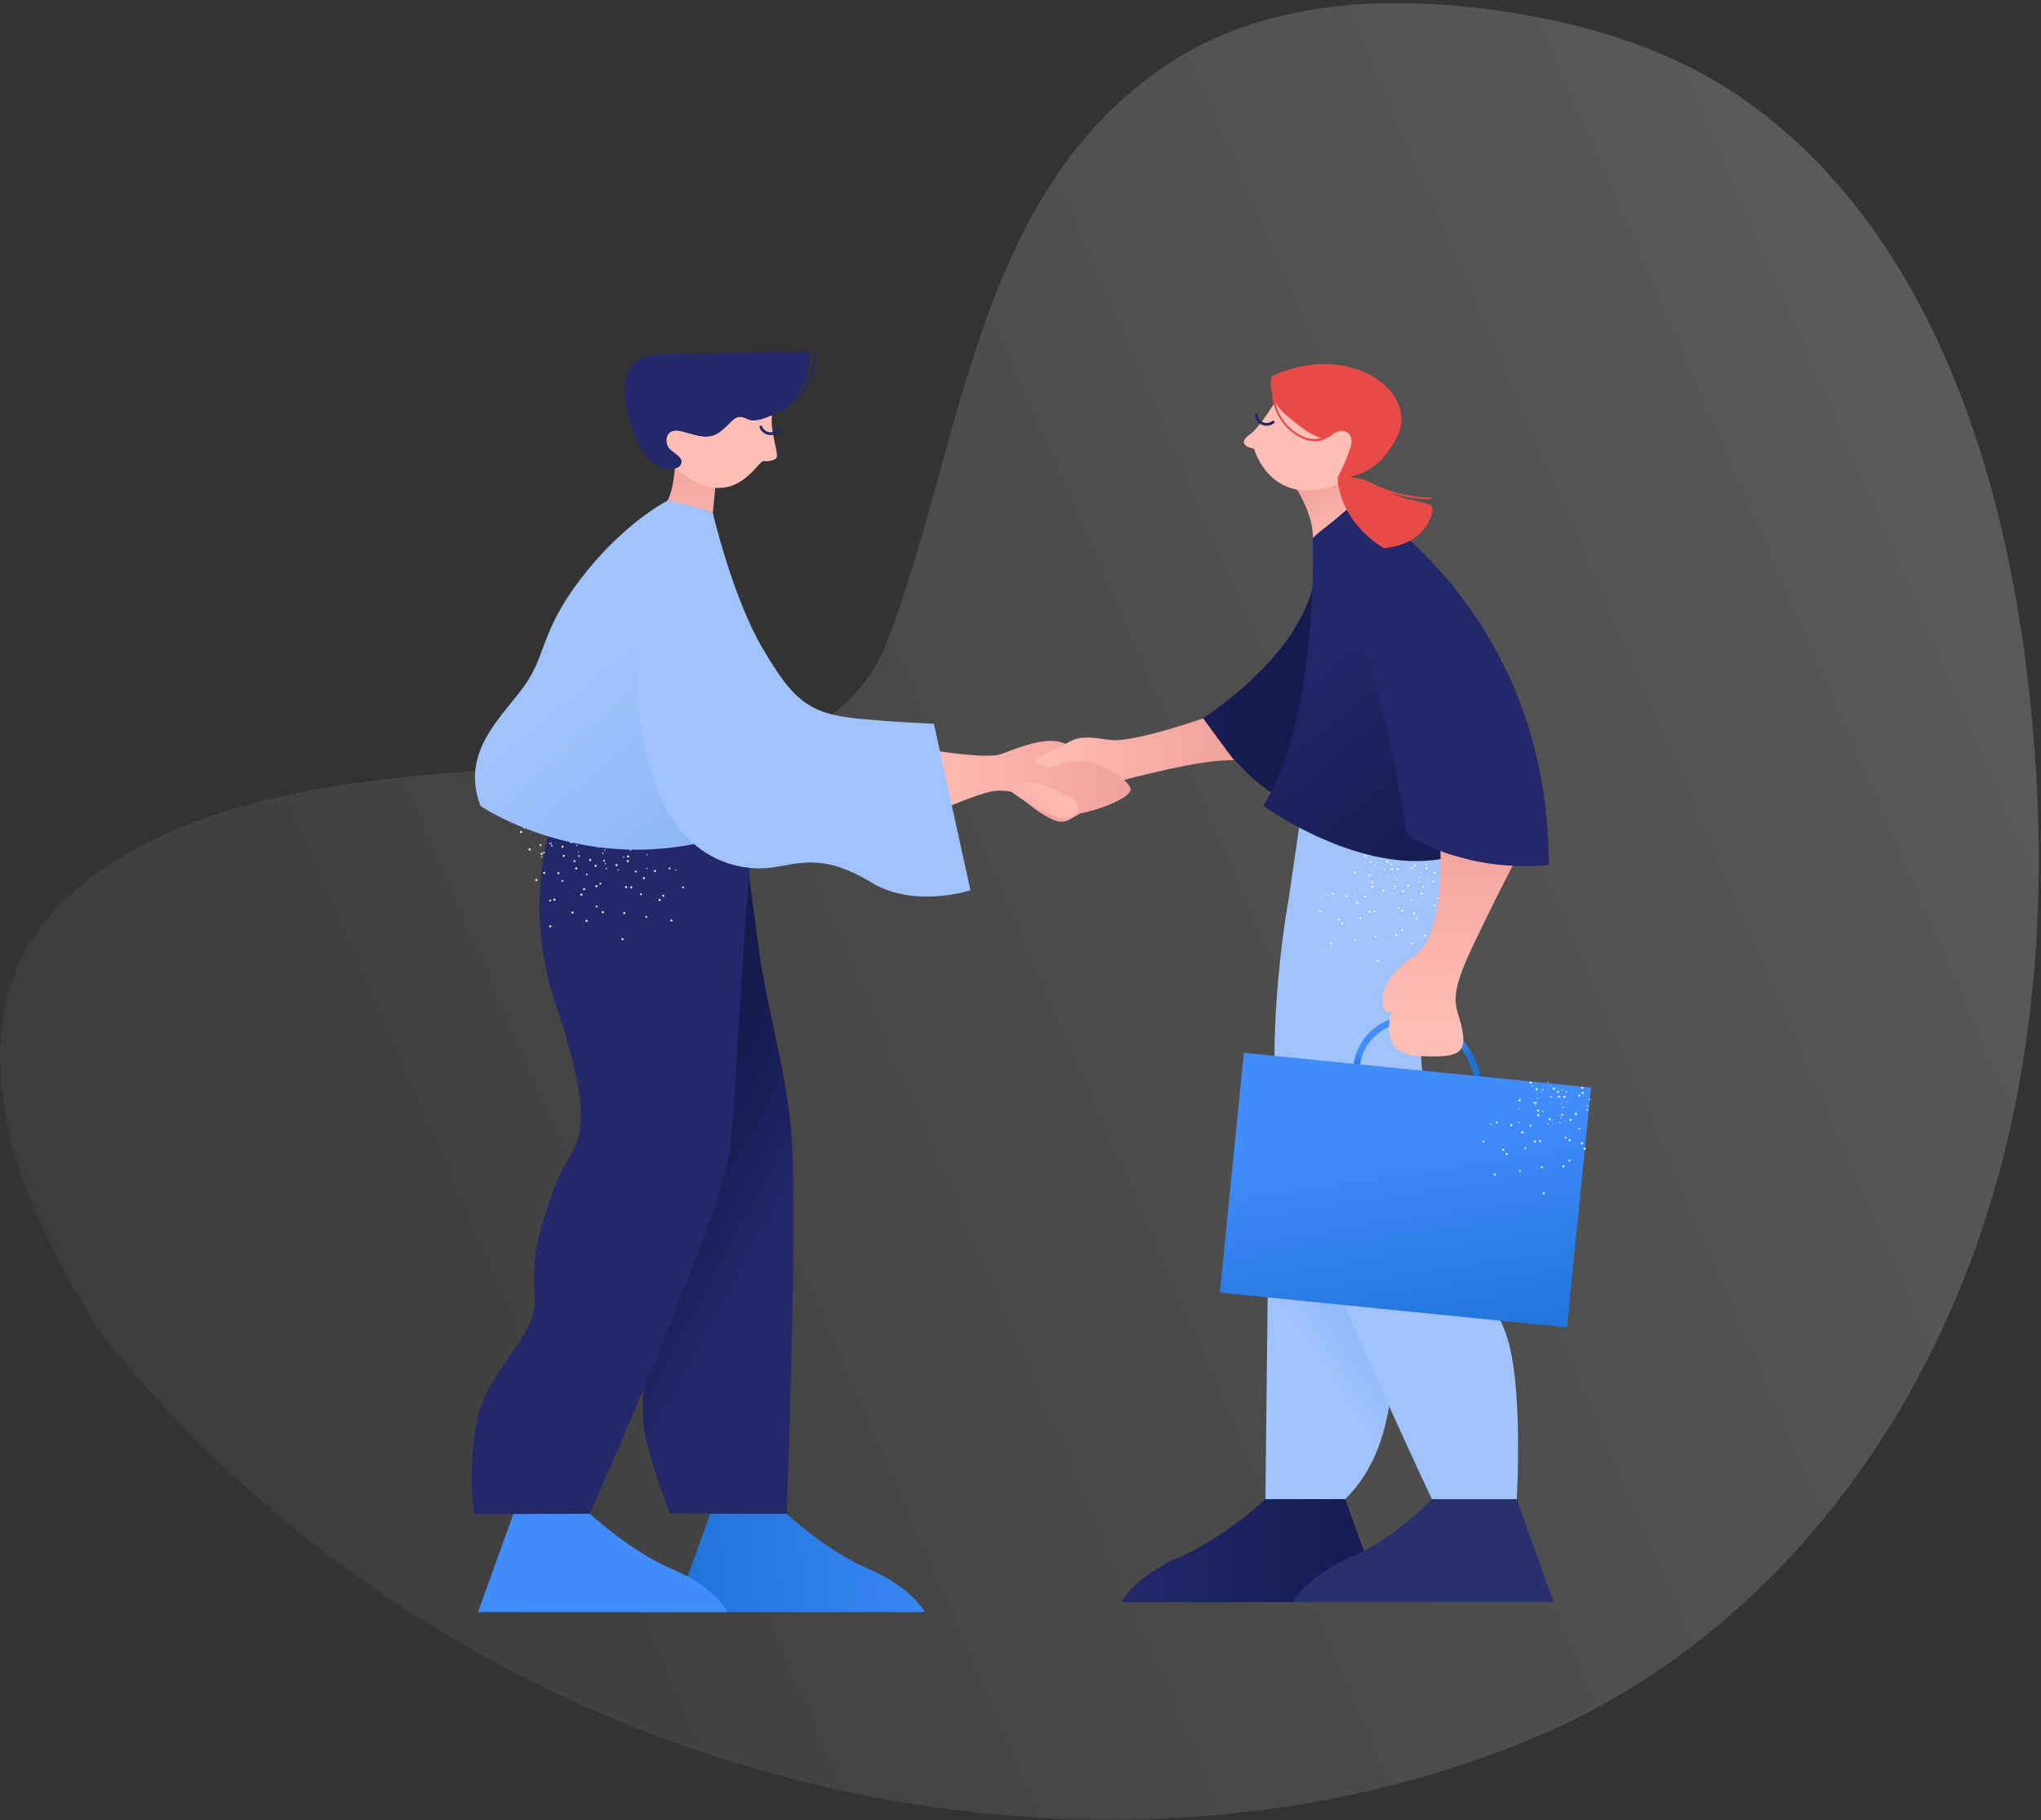 <?xml version="1.0" encoding="utf-8"?>
<svg xmlns="http://www.w3.org/2000/svg" width="286" height="255" viewBox="0 0 286 255">
    <rect x="0" y="0" width="286" height="255" fill="#333333" stroke="none"/>
    <defs>
        <linearGradient id="a" x1="50%" x2="50%" y1="0%" y2="99.567%">
            <stop offset="0%" stop-color="#FFF" stop-opacity=".162"/>
            <stop offset="100%" stop-color="#FFF" stop-opacity=".705"/>
        </linearGradient>
        <linearGradient id="b" x1="106.493%" x2="25.824%" y1="23.149%" y2="62.716%">
            <stop offset="2.87%" stop-color="#FFBEB6"/>
            <stop offset="43.4%" stop-color="#FBB5AE"/>
            <stop offset="100%" stop-color="#F2A19C"/>
        </linearGradient>
        <linearGradient id="c" x1=".001%" y1="49.998%" y2="49.998%">
            <stop offset="0%" stop-color="#FFBEB6"/>
            <stop offset="100%" stop-color="#F2A19C"/>
        </linearGradient>
        <linearGradient id="d" x1="70.537%" x2="37.784%" y1="109.069%" y2="-11.43%">
            <stop offset="0%" stop-color="#FFBEB6"/>
            <stop offset="100%" stop-color="#F2A19C"/>
        </linearGradient>
        <linearGradient id="e" x1="0%" x2="100.001%" y1="50%" y2="50%">
            <stop offset="0%" stop-color="#23286B"/>
            <stop offset="100%" stop-color="#151A4F"/>
        </linearGradient>
        <linearGradient id="f" x1="35.748%" x2="48.637%" y1="83.351%" y2="50.476%">
            <stop offset="0%" stop-color="#A1C3FC"/>
            <stop offset="74.73%" stop-color="#81AEF2"/>
            <stop offset="100%" stop-color="#78A9EF"/>
        </linearGradient>
        <linearGradient id="g" x1="-82.433%" x2="17.568%" y1="50%" y2="50%">
            <stop offset="0%" stop-color="#23286B"/>
            <stop offset="55.97%" stop-color="#1B205B"/>
            <stop offset="100%" stop-color="#151A4F"/>
        </linearGradient>
        <linearGradient id="h" x1="31.323%" x2="66.23%" y1="24.984%" y2="102.967%">
            <stop offset="0%" stop-color="#23286B"/>
            <stop offset="100%" stop-color="#151A4F"/>
        </linearGradient>
        <linearGradient id="i" x1="43.159%" x2="51.981%" y1="35.562%" y2="67.787%">
            <stop offset="12.91%" stop-color="#428DFC"/>
            <stop offset="99.87%" stop-color="#1D72D8"/>
        </linearGradient>
        <linearGradient id="j" x1="50%" x2="50%" y1="84.732%" y2="-12.922%">
            <stop offset="0%" stop-color="#FFBEB6"/>
            <stop offset="100%" stop-color="#F2A19C"/>
        </linearGradient>
        <linearGradient id="k" x1="42.475%" x2="63.201%" y1="13.296%" y2="114.389%">
            <stop offset="12.91%" stop-color="#428DFC"/>
            <stop offset="99.87%" stop-color="#1D72D8"/>
        </linearGradient>
        <linearGradient id="l" x1="81.611%" x2="-62.488%" y1="27.928%" y2="128.13%">
            <stop offset="0%" stop-color="#FFBEB6"/>
            <stop offset="100%" stop-color="#F2A19C"/>
        </linearGradient>
        <linearGradient id="m" x1="0%" x2="100.001%" y1="50%" y2="50%">
            <stop offset="0%" stop-color="#FFBEB6"/>
            <stop offset="100%" stop-color="#F2A19C"/>
        </linearGradient>
        <linearGradient id="n" x1="153.749%" x2="-3.81%" y1="47.884%" y2="51.334%">
            <stop offset="12.91%" stop-color="#428DFC"/>
            <stop offset="99.87%" stop-color="#1D72D8"/>
        </linearGradient>
        <linearGradient id="o" x1="63.962%" x2="48.449%" y1="75.601%" y2="46.443%">
            <stop offset="0%" stop-color="#23286B"/>
            <stop offset="100%" stop-color="#151A4F"/>
        </linearGradient>
        <linearGradient id="p" x1="50.002%" x2="50.002%" y1="222.986%" y2="-34.087%">
            <stop offset="0%" stop-color="#FFBEB6"/>
            <stop offset="100%" stop-color="#F2A19C"/>
        </linearGradient>
        <linearGradient id="q" x1="46.781%" x2="126.155%" y1="44.277%" y2="170.61%">
            <stop offset="0%" stop-color="#A1C3FC"/>
            <stop offset="69.55%" stop-color="#81AEF2"/>
            <stop offset="100%" stop-color="#78A9EF"/>
        </linearGradient>
    </defs>
    <g fill="none" fill-rule="evenodd">
        <path fill="url(#a)" d="M87.155 278.623c-12.624-7.059-21.925-18.41-29.084-30.68-7.09-12.155-12.242-26.578-10.193-40.825 4.717-32.794 36.561-48.625 57.932-69.92 11.718-11.677 5.787-26.582.882-39.926-4.97-13.52-10.61-26.86-14.12-40.86-3.354-13.368-5.24-29.724.975-42.638C99.916.536 115.405-4.111 129.143-4.49c6.684-.183 13.33.509 19.95 1.331C195.89 8.56 236.421 39.966 260.606 81.168c13.564 23.11 22.11 49.876 22.56 76.755.515 30.856-13.529 59.9-35.285 81.677-20.435 20.454-47.123 33.92-74.724 42.103-27.552 8.17-60.08 11.415-86.003-3.08" opacity=".274" transform="scale(1 -1) rotate(-66 -59.571 9.45)"/>
        <g fill-rule="nonzero">
            <path fill="url(#b)" d="M91.161 60.738s-5.72 4.595-7.87 5.328c-2.148.733-7.323-4.289-7.323-4.289l9.761-5.717 5.432 4.678z" transform="translate(66 49)"/>
            <path fill="url(#c)" d="M61.523 55.577s10.344 1.998 12.853 1.05c2.508-.948 5.98-2.37 8.392-1.612 2.411.759 9.26 4.835 9.646 6.446.385 1.611-7.428 4.076-8.875 3.601-1.447-.474-6.849-4.075-10.804-3.127-3.955.947-11.96 4.834-11.96 4.834l.748-11.192" transform="translate(66 49)"/>
            <path fill="url(#d)" d="M40.376 17.636s2.431 3.84 2.254 6.913c0 0 3.433 1.477 5.683-3.132l-2.132-4.491-5.805.71" transform="translate(141.335 50.89)"/>
            <path fill="#FFBEB6" d="M178.907 55.902s-2.231 3.897-3.825 5.01c-1.594 1.115-.439 1.79.637 1.95 0 0 2.351 8.608 11.797 4.954l2.898-5.602-1.542-5.233-6.23 1.54-3.735-2.62z"/>
            <path fill="url(#e)" d="M47.17 159.153H35.99s-5.835 5.468-12.087 8.142c-6.252 2.674-8.127 6.285-8.127 6.285l36.574-.001-5.18-14.426" transform="translate(141.335 50.89)"/>
            <path fill="#28306D" d="M212.536 210.043h-11.888s-5.127 5.467-11.379 8.142c-6.252 2.674-8.127 6.285-8.127 6.285l36.574-.001-5.18-14.426"/>
            <path fill="url(#f)" d="M61.135 74.775c-3.974 17.412-3.304 14.788-5.354 30.075-1.625 12.118-.716 7.036-1.329 19.857-.612 12.826.98 26.345-7.282 34.438l-11.183.008s.342-33.186.53-44.24c.154-9.593 1.133-20.826 1.862-27.891.041-.403.095-.807.166-1.21.883-5.007 1.125-6.737 1.554-9.636.046-.29 2.619-16.138 2.66-16.396 4.23 2.16 3.435 2.71 9.12 3.38 0 0 5.264 1.052 8.256-.15.288-.112.583-.225.896-.337.552-.2 1.088-.442 1.604-.723.079 3.302-.288 7.514-1.5 12.825z" transform="translate(141.335 50.89)"/>
            <path fill="#A1C3FC" d="M210.974 186.754c-2.696-7.158-5.092-4.868-4.546-10.67.542-5.8-.73-9.556-3.091-15.69-2.358-6.142-7.812-9.04-.546-29.335 2.708-7.556 3.575-13.428 3.6-17.828a56.362 56.362 0 0 1-5.17.262c-.495.199.459-.234 0 0l-18.515-2.067-2.125 14.48c-.175 1.016-.346 2.051-.5 3.103-1.271 8.704-1.996 19.275-1.092 28.142.912 8.87 21.659 52.892 21.659 52.892h11.888s.985-16.527-1.562-23.29z"/>
            <path fill="#FFF" d="M193.677 125.358a.074.074 0 0 0-.096-.04h-.001a.075.075 0 0 0-.04.098.074.074 0 0 0 .097.04h.001a.076.076 0 0 0 .04-.098zm-.698-1.693a.07.07 0 0 0-.098-.04.077.077 0 0 0-.044.098.08.08 0 0 0 .103.04.075.075 0 0 0 .039-.098zm-.699-1.693a.077.077 0 0 0-.145.051c0 .003.002.005.003.008a.074.074 0 0 0 .097.04.077.077 0 0 0 .045-.099zm-.702-1.698a.074.074 0 0 0-.096-.04h-.002a.081.081 0 0 0-.04.104.074.074 0 0 0 .097.04h.001a.082.082 0 0 0 .04-.104zm-5.611 5.074a.073.073 0 0 0-.094.044.07.07 0 0 0 .03.095l.008.004a.076.076 0 0 0 .098-.043.077.077 0 0 0-.042-.1zm10.294-2.971a.07.07 0 0 0-.103.001.07.07 0 0 0-.004.1c.002 0 .003.003.005.004a.07.07 0 0 0 .103-.001.07.07 0 0 0 .004-.1l-.005-.004zm-1.29-1.296a.073.073 0 0 0-.103.001.087.087 0 0 0-.022.044.074.074 0 0 0 .022.065.019.019 0 0 0 .015.008h.005a.065.065 0 0 0 .083-.01.076.076 0 0 0 .002-.106.004.004 0 0 0-.002-.002zm-5.174 4.042a.078.078 0 0 0-.078.078c0 .042.035.077.077.078a.078.078 0 0 0 .078-.078.078.078 0 0 0-.077-.078zm-.003-1.836a.08.08 0 0 0-.078.078c0 .04.031.072.071.073h.007a.075.075 0 0 0 .077-.073.083.083 0 0 0-.077-.078zm11.148.126a.139.139 0 0 0-.195.012l-.003.002a.143.143 0 0 0 .01.203.141.141 0 0 0 .202-.008l.004-.004a.15.15 0 0 0-.018-.205zm-2.601-2.278a.146.146 0 0 0-.203.014.147.147 0 0 0 .013.204.145.145 0 0 0 .19-.218zm-5.308 13.367a.146.146 0 0 0-.135.153.137.137 0 0 0 .144.131h.009a.145.145 0 0 0 .134-.153.141.141 0 0 0-.151-.13zm-.24-3.475a.143.143 0 0 0-.13.154.143.143 0 0 0 .287-.016v-.002a.152.152 0 0 0-.157-.136zm-.235-3.474a.154.154 0 0 0-.135.158.137.137 0 0 0 .152.13.142.142 0 0 0 .135-.148v-.005a.144.144 0 0 0-.152-.135zm-.24-3.47a.143.143 0 0 0 .024.285.143.143 0 1 0-.023-.285h-.001zm-.235-3.475a.141.141 0 0 0-.13.154.14.14 0 1 0 .282-.018.146.146 0 0 0-.152-.136zm7.737 10.418a.14.14 0 0 0-.188-.065l-.005.002a.144.144 0 0 0-.068.192v.002c.034.07.118.099.187.065l.006-.003c.07-.036.1-.121.068-.193zm-1.537-3.114a.141.141 0 0 0-.188-.065l-.005.002a.144.144 0 0 0-.068.192v.001c.034.07.117.1.187.066l.006-.003c.07-.035.1-.12.068-.193zm-1.538-3.113a.151.151 0 0 0-.197-.064.146.146 0 1 0 .129.262c.07-.038.1-.125.068-.198zm-1.543-3.11a.145.145 0 0 0-.192-.068.148.148 0 0 0-.063.194.14.14 0 0 0 .192.063.137.137 0 0 0 .063-.189zm-8.645 10.328a.138.138 0 0 0-.178.095.14.14 0 0 0 .089.178.144.144 0 0 0 .182-.089.153.153 0 0 0-.093-.184zm1.103-3.3a.142.142 0 0 0-.182.085l-.001.004a.145.145 0 0 0 .088.183c.076.021.156-.02.183-.094a.14.14 0 0 0-.088-.178zm1.097-3.306a.145.145 0 0 0-.183.09.143.143 0 0 0 .087.182l.006.002a.137.137 0 0 0 .176-.083l.002-.007a.145.145 0 0 0-.088-.184zm1.098-3.306a.144.144 0 0 0-.178.095.138.138 0 0 0 .088.178.144.144 0 0 0 .183-.089.149.149 0 0 0-.093-.184zm11.298 4.696a.128.128 0 0 0-.174-.045.131.131 0 0 0-.04.182.127.127 0 0 0 .215-.137zm-1.63-2.638a.09.09 0 0 0-.05-.048h-.004a.127.127 0 0 0-.12.009.131.131 0 0 0-.04.181.127.127 0 0 0 .174.04.108.108 0 0 0 .052-.076.11.11 0 0 0-.011-.106zm-1.63-2.632a.127.127 0 0 0-.174-.04.137.137 0 0 0-.04.182c.039.06.119.076.178.037.06-.04.076-.12.037-.179zm-7.987 10.018a.127.127 0 0 0-.152.096v.002a.124.124 0 0 0 .087.152l.005.001a.13.13 0 0 0 .063-.25l-.003-.001zm.699-3.029a.127.127 0 0 0-.153.099.124.124 0 0 0 .087.152h.005a.127.127 0 0 0 .152-.093.131.131 0 0 0-.091-.158zm.698-3.028a.127.127 0 0 0-.152.096l-.001.003a.12.12 0 0 0 .092.153.127.127 0 0 0 .152-.096l.001-.003a.13.13 0 0 0-.092-.153zm.693-3.029a.134.134 0 0 0-.153.099.128.128 0 0 0 .25.06.136.136 0 0 0-.097-.159zm4.469 7.704a.136.136 0 0 0-.104.152.126.126 0 0 0 .145.104.13.13 0 0 0 .109-.147.133.133 0 0 0-.15-.109zm-.503-3.064a.136.136 0 0 0-.104.152.126.126 0 0 0 .145.104.123.123 0 0 0 .105-.14l-.002-.007a.129.129 0 0 0-.144-.11zm-.505-3.06a.123.123 0 0 0-.104.14l.001.007a.126.126 0 0 0 .145.104h.001a.128.128 0 0 0 .103-.147.122.122 0 0 0-.146-.103zm-.503-3.064a.13.13 0 0 0-.108.147.145.145 0 0 0 .037.072h.005a.128.128 0 0 0 .212-.116.126.126 0 0 0-.145-.103zm-9.902 6.65a.13.13 0 0 0-.179.027.128.128 0 0 0 .03.18l.002.001a.12.12 0 0 0 .168-.02l.006-.008a.126.126 0 0 0-.023-.178l-.004-.002zm1.79-2.535a.126.126 0 0 0-.174.033.127.127 0 1 0 .206.149.127.127 0 0 0-.032-.182zm14.478-4.629a.078.078 0 0 0-.107-.004.08.08 0 0 0-.005.108c.029.03.076.032.108.005a.08.08 0 0 0 .004-.109zm-5.987 4.03a.075.075 0 1 0 .072.078v-.001a.074.074 0 0 0-.072-.078zm.063-1.832a.073.073 0 0 0-.077.067v.005a.075.075 0 0 0 .072.078.079.079 0 0 0 .082-.072.077.077 0 0 0-.074-.078h-.003zm.069-1.832a.072.072 0 0 0-.077.067v.006a.074.074 0 1 0 .077-.073zm3.516 2.119a.071.071 0 0 0-.09-.048l-.007.003a.074.074 0 0 0-.046.095l.001.003a.08.08 0 0 0 .097.045.077.077 0 0 0 .045-.098zm-.638-1.72a.072.072 0 0 0-.092-.043l-.006.002a.079.079 0 0 0-.044.098.08.08 0 0 0 .097.045.077.077 0 0 0 .046-.099l-.001-.004zm-6.358 1.502a.07.07 0 0 0-.094.029l-.005.009a.074.074 0 0 0 .036.098h.002c.036.018.08.002.097-.035v-.003a.074.074 0 0 0-.036-.098zm.757-1.668a.07.07 0 0 0-.094.028l-.005.01a.073.073 0 0 0 .033.098c.04.018.085 0 .103-.038a.074.074 0 0 0-.036-.098h-.001zm2.478 4.06a.094.094 0 0 0-.102.068.086.086 0 0 0 .063.103.08.08 0 0 0 .102-.064.088.088 0 0 0-.063-.108zm.448-2.045a.094.094 0 0 0-.102.07.087.087 0 0 0 .17.04v-.002a.096.096 0 0 0-.068-.108zm.449-2.043a.094.094 0 0 0-.102.069.086.086 0 0 0 .063.102.081.081 0 0 0 .1-.056l.002-.013a.086.086 0 0 0-.063-.102zm3.455 3.15a.084.084 0 0 0-.098-.071h-.005a.089.089 0 0 0-.066.1.084.084 0 0 0 .099.07.106.106 0 0 0 .033-.016.079.079 0 0 0 .037-.083zm-.462-2.133a.095.095 0 0 0-.07.104.091.091 0 0 0 .103.067.084.084 0 0 0 .066-.1.086.086 0 0 0-.099-.071zm-7.344.43a.082.082 0 0 0-.117.026.086.086 0 0 0 .141.097.09.09 0 0 0-.024-.123zm1.192-1.717a.089.089 0 0 0-.122.025.083.083 0 0 0 .02.115l.005.003a.08.08 0 0 0 .116-.02.088.088 0 0 0-.019-.123zm8.58 4.934a.147.147 0 1 0 .038.292h.004a.152.152 0 0 0 .126-.17.147.147 0 0 0-.168-.122zm-.55-3.544a.148.148 0 0 0 .047.292.149.149 0 0 0 .121-.17.145.145 0 0 0-.164-.123h-.004zm-12.805 7.132a.145.145 0 0 0-.202.029l-.003.005a.146.146 0 0 0 .026.205l.002.002a.15.15 0 0 0 .179-.24h-.002zm2.099-2.902a.145.145 0 0 0-.202.028l-.004.006a.147.147 0 1 0 .238.174.15.15 0 0 0-.032-.208zm2.098-2.903a.144.144 0 0 0-.205.03.158.158 0 0 0 .032.212c.067.047.16.031.208-.036a.147.147 0 0 0-.035-.206zm2.099-2.902a.144.144 0 0 0-.202.024c0 .002-.002.003-.003.005a.159.159 0 0 0 .033.212.148.148 0 0 0 .205-.034.143.143 0 0 0-.024-.2l-.01-.007zm1.218 10.322a.145.145 0 0 0-.174.108v.004a.15.15 0 0 0 .103.18.157.157 0 0 0 .18-.11.15.15 0 0 0-.109-.182zm.84-3.487a.142.142 0 0 0-.174.101l-.002.01a.145.145 0 0 0 .105.176c.08.02.16-.03.18-.11a.142.142 0 0 0-.11-.177zm.84-3.492a.148.148 0 0 0-.176.11.15.15 0 0 0 .11.182.145.145 0 0 0 .174-.107v-.004a.15.15 0 0 0-.108-.181zm.47 8.134a.15.15 0 1 0 .114.178.149.149 0 0 0-.114-.178zm.692-3.507a.157.157 0 0 0-.177.12.152.152 0 0 0 .116.173.15.15 0 0 0 .176-.116.153.153 0 0 0-.115-.177zm.687-3.503a.147.147 0 0 0-.055.288.15.15 0 0 0 .176-.116.153.153 0 0 0-.121-.172zm.692-3.508a.145.145 0 0 0-.17.113v.004a.148.148 0 0 0 .115.172.142.142 0 0 0 .169-.107l.002-.01a.145.145 0 0 0-.116-.172zm-8.492-1.73a.14.14 0 0 0-.201-.037.147.147 0 1 0 .205.044l-.004-.006zm.52 7.804a.142.142 0 0 0-.197.038l-.004.007a.147.147 0 0 0 .039.203.148.148 0 1 0 .167-.245l-.004-.003zm1.97-2.977a.142.142 0 0 0-.197.038l-.004.007a.147.147 0 0 0 .245.163.149.149 0 0 0-.04-.207l-.003-.001zm1.97-2.978a.149.149 0 0 0-.163.248c.068.046.16.028.206-.04a.148.148 0 0 0-.043-.208zm1.95 4.263a.106.106 0 0 0-.146.057.111.111 0 0 0 .057.144.11.11 0 0 0 .147-.058.111.111 0 0 0-.057-.143zm1.056-2.48a.11.11 0 0 0-.147.057.115.115 0 0 0 .056.149.113.113 0 0 0 .147-.058.114.114 0 0 0-.056-.148zm1.055-2.48a.113.113 0 0 0-.147.058.115.115 0 0 0 .057.148.113.113 0 0 0 .147-.058.115.115 0 0 0-.057-.148zm-5.845.778a.106.106 0 0 0-.154-.005.11.11 0 0 0-.007.156l.005.005c.04.043.108.044.151.004l.004-.004a.11.11 0 0 0 .002-.154l-.001-.002z" opacity=".86"/>
            <path fill="url(#g)" d="M42.63 24.549s4.685 11.317-15.374 25.21c0 0 7.164 11.236 12.69 11.44 0 0 14.594-10.343 7.66-40.842l-4.976 4.192z" transform="translate(141.335 50.89)"/>
            <path fill="url(#h)" d="M42.63 24.549s.85 25.396-6.951 37.453c0 0 17.868 13.062 30.954 5.275 0 0-3.988-35.568-18.553-46.962 0 0-5.033 3.482-5.45 4.234z" transform="translate(141.335 50.89)"/>
            <path fill="#23286B" d="M190.633 70.396s26.395 15.115 26.395 50.785c0 0-10.57 1.508-19.882-4.27 0 0-4.972-33.71-13.182-41.473l6.67-5.042z"/>
            <path fill="url(#i)" d="M49.197 98.702c.374-4.522 4.846-7.199 9.11-6.178 4.05.97 6.512 4.597 7.137 8.526.09.572.961.33.87-.24-.745-4.688-4.073-8.842-9.012-9.371-4.525-.485-8.63 2.697-9.009 7.262-.048.579.856.576.904 0z" transform="translate(141.335 50.89)"/>
            <path fill="url(#j)" d="M65.007 81.75c-3.75 7.884-2.074 8.263-1.442 11.635.629 3.373-.574 4-6.302 3.658-5.724-.343-3.548-6.403-3.548-6.403s-.553.888-1.117-.238c-.563-1.125-.224-4.501 4.174-7.318 3.964-2.536 3.805-12.761 3.736-14.745a33.376 33.376 0 0 0 10.118 2.081c-.835 1.59-2.822 5.457-5.619 11.33z" transform="translate(141.335 50.89)"/>
            <path fill="url(#k)" d="M32.969 96.617l48.642 4.867-3.375 33.604-48.642-4.868z" transform="translate(141.335 50.89)"/>
            <path fill="#FFF" d="M216.986 157.433a.077.077 0 0 0-.102-.042.08.08 0 0 0-.042.104c.016.04.062.058.101.042h.001a.079.079 0 0 0 .042-.104zm-.733-1.777a.074.074 0 0 0-.102-.042.08.08 0 0 0-.047.103c.02.04.066.058.108.042a.08.08 0 0 0 .04-.103zm-.733-1.778a.08.08 0 1 0-.15.061c.017.04.062.059.102.042h.001a.08.08 0 0 0 .047-.103zm-.738-1.783a.077.077 0 0 0-.102-.042.086.086 0 0 0-.043.11c.017.04.062.058.101.042h.002a.086.086 0 0 0 .042-.11zm-5.891 5.328a.077.077 0 0 0-.099.046.074.074 0 0 0 .031.1l.01.004a.08.08 0 0 0 .103-.045.081.081 0 0 0-.045-.105zm10.808-3.12a.073.073 0 0 0-.109.001.074.074 0 0 0-.004.105l.005.004a.073.073 0 0 0 .108 0 .074.074 0 0 0 0-.11zm-1.354-1.36a.077.077 0 0 0-.109 0 .089.089 0 0 0-.022.047.076.076 0 0 0 .023.068.02.02 0 0 0 .015.008h.005a.068.068 0 0 0 .088-.01.08.08 0 0 0 .002-.112l-.002-.002zm-1.355-1.356a.073.073 0 0 0-.108.001.073.073 0 0 0-.005.104l.006.005c.029.031.076.033.107.005a.08.08 0 0 0 .003-.113l-.003-.002zm-4.078 5.6a.082.082 0 0 0-.082.082c0 .044.037.08.081.081a.082.082 0 0 0 .082-.082.082.082 0 0 0-.08-.082zm-.003-1.928a.084.084 0 0 0-.082.082c0 .042.033.076.075.076h.007a.079.079 0 0 0 .08-.076.087.087 0 0 0-.08-.082zm8.973-2.26a.153.153 0 0 0-.213.015.155.155 0 0 0 .013.214.152.152 0 1 0 .2-.229zm-5.572 14.035a.153.153 0 0 0-.142.16.144.144 0 0 0 .16.137.153.153 0 0 0 .141-.16.148.148 0 0 0-.158-.137h-.001zm-.252-3.649a.15.15 0 0 0-.136.162.15.15 0 0 0 .3-.016v-.003a.16.16 0 0 0-.164-.143zm-.247-3.647a.161.161 0 0 0-.142.166.144.144 0 0 0 .16.136.149.149 0 0 0 .142-.156v-.004a.151.151 0 0 0-.16-.142zm-.252-3.643a.15.15 0 1 0 .002 0h-.002zm-.247-3.648a.148.148 0 0 0-.136.161.148.148 0 1 0 .295-.019.152.152 0 0 0-.159-.142zm6.509 7.668a.148.148 0 0 0-.198-.069l-.004.002a.151.151 0 0 0-.072.202v.001a.147.147 0 0 0 .196.07l.006-.003a.155.155 0 0 0 .072-.203zm-1.614-3.27a.158.158 0 0 0-.207-.066.153.153 0 1 0 .135.275.164.164 0 0 0 .072-.208zm-1.62-3.263a.152.152 0 0 0-.202-.072.156.156 0 0 0-.066.204.147.147 0 0 0 .196.069l.006-.003a.143.143 0 0 0 .065-.198zm-9.076 10.842a.144.144 0 0 0-.187.1.147.147 0 0 0 .092.187h.001a.152.152 0 0 0 .192-.093.161.161 0 0 0-.098-.194zm1.157-3.465a.15.15 0 0 0-.19.09l-.001.004a.153.153 0 0 0 .092.193.16.16 0 0 0 .192-.099.147.147 0 0 0-.092-.187zm1.153-3.47a.152.152 0 0 0-.192.093.15.15 0 0 0 .091.192l.007.002a.144.144 0 0 0 .183-.087l.003-.007a.154.154 0 0 0-.092-.193zm1.152-3.471a.152.152 0 0 0-.187.1.144.144 0 0 0 .087.185l.006.002a.152.152 0 0 0 .191-.094.157.157 0 0 0-.097-.193zm8.44-.603a.133.133 0 0 0-.184-.042.143.143 0 0 0-.042.19.135.135 0 1 0 .226-.149v.001zm-8.386 10.518a.134.134 0 0 0-.16.1v.003a.13.13 0 0 0 .09.16h.006a.136.136 0 0 0 .065-.263h-.001zm.733-3.18a.134.134 0 0 0-.16.101v.003a.13.13 0 0 0 .09.16h.006a.133.133 0 0 0 .16-.097.138.138 0 0 0-.096-.167zm.733-3.179a.134.134 0 0 0-.16.1v.003a.126.126 0 0 0 .096.16.134.134 0 0 0 .16-.1v-.003a.136.136 0 0 0-.096-.16zm.728-3.18a.14.14 0 0 0-.16.103.134.134 0 0 0 .1.162.135.135 0 0 0 .161-.098.143.143 0 0 0-.101-.167zm4.691 8.088a.142.142 0 0 0-.109.16c.012.072.08.12.153.109a.137.137 0 0 0 .114-.154.139.139 0 0 0-.158-.115zm-.528-3.217a.142.142 0 0 0-.109.16c.012.071.08.12.152.108h.001a.13.13 0 0 0 .11-.147l-.002-.007a.135.135 0 0 0-.152-.114zm-.529-3.212a.13.13 0 0 0-.109.148l.001.006c.012.072.08.12.152.109h.001a.134.134 0 0 0 .108-.154.128.128 0 0 0-.144-.11l-.009.001zm-.528-3.217a.137.137 0 0 0-.113.154.15.15 0 0 0 .038.076h.005c.031.03.074.041.115.033a.134.134 0 0 0 .108-.155.132.132 0 0 0-.152-.108h-.001zm-10.396 6.981a.137.137 0 0 0-.188.029.134.134 0 0 0 .03.188l.003.002a.126.126 0 0 0 .183-.03.133.133 0 0 0-.028-.189zm1.879-2.66a.133.133 0 0 0-.184.034.133.133 0 0 0 .211.163l.006-.008a.133.133 0 0 0-.028-.186l-.005-.004zm8.914-.63a.079.079 0 1 0 .076.082v-.001a.078.078 0 0 0-.076-.081zm.067-1.924a.075.075 0 0 0-.08.07v.007a.078.078 0 0 0 .074.081.083.083 0 0 0 .087-.075.08.08 0 0 0-.081-.083zm.072-1.922a.075.075 0 0 0-.08.07v.006a.078.078 0 1 0 .08-.076zm3.691 2.224a.075.075 0 0 0-.102-.047.078.078 0 0 0-.048.1l.001.003c.018.038.06.059.102.046a.08.08 0 0 0 .047-.102zm-.67-1.807a.075.075 0 0 0-.096-.044l-.006.003a.083.083 0 0 0-.047.103c.018.039.061.059.102.046a.081.081 0 0 0 .05-.103l-.002-.005zm-6.675 1.578a.073.073 0 0 0-.103.04.077.077 0 0 0 .04.104.076.076 0 0 0 .1-.038l.002-.003a.077.077 0 0 0-.037-.102l-.002-.001zm.795-1.752a.073.073 0 0 0-.103.04.077.077 0 0 0 .034.104c.041.018.09 0 .109-.04a.077.077 0 0 0-.038-.102l-.002-.002zm2.602 4.263a.098.098 0 0 0-.107.073.09.09 0 0 0 .066.107.084.084 0 0 0 .107-.067.092.092 0 0 0-.066-.113zm.47-2.146a.098.098 0 0 0-.107.073.091.091 0 0 0 .178.042v-.001a.1.1 0 0 0-.07-.114zm.471-2.145a.098.098 0 0 0-.107.072.09.09 0 0 0 .066.108.085.085 0 0 0 .107-.073.09.09 0 0 0-.066-.107zm3.143 1.067a.1.1 0 0 0-.075.11c.013.047.06.078.11.07a.088.088 0 0 0 .068-.105.09.09 0 0 0-.103-.075zm-7.71.452a.085.085 0 0 0-.12.021l-.003.006a.09.09 0 1 0 .148.102.095.095 0 0 0-.025-.129zm1.251-1.803a.093.093 0 0 0-.128.026.087.087 0 0 0 .022.12l.004.004a.083.083 0 0 0 .122-.022.092.092 0 0 0-.02-.128zm-5.013 8.948a.152.152 0 0 0-.212.03l-.004.005a.153.153 0 0 0 .028.216l.002.001a.157.157 0 0 0 .186-.252zm2.203-3.048a.151.151 0 0 0-.215.036.155.155 0 1 0 .249.184l.001-.002a.16.16 0 0 0-.035-.218zm2.203-3.047a.15.15 0 0 0-.211.025l-.004.005a.165.165 0 0 0 .034.223.156.156 0 0 0 .181-.253zm2.204-3.047a.151.151 0 0 0-.212.025l-.004.005a.166.166 0 0 0 .034.223c.07.049.166.033.216-.036a.15.15 0 0 0-.025-.21l-.01-.007zm1.279 10.837a.152.152 0 0 0-.183.113l-.001.004a.157.157 0 0 0 .109.19.165.165 0 0 0 .19-.116.157.157 0 0 0-.115-.19zm.88-3.661a.15.15 0 0 0-.181.106l-.002.01a.152.152 0 0 0 .11.185.157.157 0 0 0 .189-.115v-.001a.15.15 0 0 0-.105-.183l-.01-.002zm.883-3.666a.156.156 0 0 0-.184.116c-.021.084.03.17.114.19a.152.152 0 0 0 .183-.113l.001-.003a.157.157 0 0 0-.114-.19zm.88-3.662a.155.155 0 0 0-.069.301c.081.02.163-.03.184-.11a.157.157 0 0 0-.114-.19zm-.387 12.201a.157.157 0 1 0 0 0zm.727-3.682a.165.165 0 0 0-.185.128.159.159 0 0 0 .121.18.156.156 0 0 0 .185-.122.16.16 0 0 0-.12-.186zm-7.468-9.176a.147.147 0 0 0-.202-.046l-.009.006a.155.155 0 1 0 .215.047l-.004-.007zm.547 8.193a.15.15 0 0 0-.212.047.154.154 0 0 0 .04.213c.072.048.17.03.218-.041a.156.156 0 0 0-.042-.216c0-.002-.002-.002-.004-.003zm2.068-3.126a.15.15 0 0 0-.212.047.154.154 0 0 0 .044.214.155.155 0 0 0 .171-.26l-.003-.001zm2.068-3.126a.156.156 0 1 0-.171.26.156.156 0 1 0 .176-.258l-.005-.002zm2.048 4.475a.111.111 0 0 0-.15.049l-.004.011a.117.117 0 0 0 .06.15.115.115 0 1 0 .094-.21zm1.108-2.604a.115.115 0 0 0-.155.061.12.12 0 0 0 .06.156.12.12 0 0 0 .154-.061.12.12 0 0 0-.06-.156zm-5.03-1.786a.112.112 0 0 0-.157-.01l-.004.004a.116.116 0 0 0-.007.164l.005.005a.112.112 0 0 0 .159.004l.003-.004a.114.114 0 0 0 .003-.162l-.001-.001z" opacity=".86"/>
            <path fill="url(#l)" d="M.226 59.938s5.83 4.388 8.028 3.72c2.199-.667 1.912-2.29.096-2.957-1.816-.668-4.779-3.435-8.124-.763z" transform="translate(141.335 50.89)"/>
            <path fill="url(#m)" d="M27.256 49.758s-9.923 3.502-13.077 3.025c-3.153-.477-4.205-.477-5.543.19-1.338.669-4.11 2.29-4.778 2.386-.67.095.764 1.812 3.345.858 2.58-.954 6.02-.477 8.888 2.194 0 0 11.182-3.052 15.482-2.766l-4.317-5.887z" transform="translate(141.335 50.89)"/>
            <path fill="#E94A47" d="M200.733 71.23c-.062-.994-2.95-.773-6.05-2.238 1.862.62 3.809.948 5.771.973a.135.135 0 0 0 0-.27 18.502 18.502 0 0 1-7.72-1.776 9.468 9.468 0 0 0-3.667-1.103c1.77-.312 4.626-1.477 6.7-5.57 3.217-6.354-6.716-13.615-17.558-8.519a4.817 4.817 0 0 0 .024 2.405 7.483 7.483 0 0 0 3.344 5.788c.997.643 2.228 1.105 3.42.825a3.516 3.516 0 0 0 1.049-.457c.206-.067.396-.176.557-.322 1.329-1.187 3.427-.559 2.588 1.885a26.52 26.52 0 0 1-1.749 4.05c.35 6.564 6.506 9.915 6.506 9.915 5.666-.629 6.855-4.469 6.785-5.586zm-18.58-10.283a7.015 7.015 0 0 1-3.466-4.649c.375.69.877 1.303 1.48 1.806 1.967 1.675 3.637 2.956 4.92 3.214-.763.297-1.65.314-2.934-.371z"/>
            <path fill="#1C2868" d="M178.533 59.28a1.654 1.654 0 0 1-2.69-1.128c-.025-.25.362-.334.386-.081a1.257 1.257 0 0 0 2.039.917c.2-.153.467.137.265.292z"/>
            <g>
                <path fill="url(#n)" d="M33.519 163.097l-4.962 13.776h35.03s-1.796-3.447-7.783-6c-5.988-2.555-11.577-7.776-11.577-7.776H33.52" transform="translate(66 49)"/>
                <path fill="#428DFC" d="M71.948 212.09l-4.962 13.776h35.031s-1.796-3.447-7.784-6.001c-5.988-2.554-11.576-7.775-11.576-7.775H71.948"/>
                <path fill="url(#o)" d="M44.904 109.961c-.601-7.702-2.627-14.717-3.868-21.749-.171-.97-.4-1.927-.527-2.904-.613-4.68-2.602-19.79-3.012-21.83l-9.133 1.057-4.382.687s-3.107.594-5.427 1.81c-.897 4.396-1.105 9.852.36 16.246 4.222 18.44 4.55 15.851 3.9 28.79-.652 12.94 1.462 8.573 2.112 22.159.65 13.59-3.881 11.255 2.954 28.804l16.345.068s1.59-41.462.678-53.138z" transform="translate(66 49)"/>
                <path fill="#23286B" d="M103.754 139.954s1.522-25.374 2.415-28.55l-27.573 1.61-1.513 2.912c-.294-.06.271.06 0 0a42.628 42.628 0 0 0 .806 24.845c6.735 20.119 2.107 19.166-.076 25.254-2.195 6.084-3.368 9.805-2.87 15.556.508 5.754-6.806 10.247-8.158 17.682-1.345 7.442-.332 12.878-.332 12.878l16.204-.052s18.716-42.148 19.614-50.935c.81-7.917.81-11.003 1.483-21.2z"/>
                <path fill="#FFF" d="M80.858 116.134a.08.08 0 0 0 .103.046h.001a.077.077 0 0 0 .04-.102v-.002a.08.08 0 0 0-.103-.046h-.001a.081.081 0 0 0-.04.104zm1.77-.73a.08.08 0 0 0 .104.046h.001a.08.08 0 0 0-.058-.15h-.001a.083.083 0 0 0-.045.105zm1.776-.73a.075.075 0 0 0 .1.047.08.08 0 0 0-.06-.15.074.074 0 0 0-.043.095l.003.009zm1.77-.729a.08.08 0 0 0 .104.046.08.08 0 0 0-.058-.15.08.08 0 0 0-.046.104zm1.77-.73a.08.08 0 0 0 .104.046.08.08 0 0 0-.057-.15.08.08 0 0 0-.046.105zm-1.347 8.725a.078.078 0 0 0 .102-.04v-.002a.079.079 0 0 0-.041-.103.078.078 0 0 0-.102.04v.001a.08.08 0 0 0 .041.104zm.735-1.777a.085.085 0 0 0 .108-.042.081.081 0 0 0-.047-.103.074.074 0 0 0-.103.042.08.08 0 0 0 .042.103zm.74-1.776a.078.078 0 0 0 .103-.04v-.002a.08.08 0 0 0-.039-.107.08.08 0 0 0-.107.039l-.003.007a.08.08 0 0 0 .046.103zm.735-1.777a.078.078 0 0 0 .103-.04v-.001a.086.086 0 0 0-.042-.109.078.078 0 0 0-.102.04v.002a.085.085 0 0 0 .041.108zm5.818 5.32a.08.08 0 0 0 .104.046.074.074 0 0 0 .04-.104.077.077 0 0 0-.098-.046.081.081 0 0 0-.046.104zM81.07 111.915a.088.088 0 0 0 .082.081.078.078 0 0 0 .075-.08.08.08 0 0 0-.076-.083.083.083 0 0 0-.081.082zm1.916.009a.093.093 0 0 0 .011.037c.017.024.042.04.071.045a.078.078 0 0 0 .076-.082.076.076 0 0 0-.07-.082h-.007a.088.088 0 0 0-.07.042.076.076 0 0 0-.01.04zm1.917.009a.079.079 0 0 0 .08.076.076.076 0 0 0 .082-.07v-.007a.084.084 0 0 0-.081-.081.088.088 0 0 0-.081.082zm-1.066 6.884a.073.073 0 0 0 .108.002.074.074 0 0 0 .006-.105l-.005-.004a.073.073 0 0 0-.108-.002.074.074 0 0 0-.006.105l.005.004zm1.357-1.354c.023.024.06.028.088.01l.006-.001a.02.02 0 0 0 .015-.008.078.078 0 0 0 .023-.068.087.087 0 0 0-.023-.046.077.077 0 0 0-.108-.002.08.08 0 0 0-.003.113l.002.002zm1.358-1.355c.03.029.08.027.108-.003a.073.073 0 0 0 .001-.11.073.073 0 0 0-.109-.001.08.08 0 0 0-.002.112l.002.002zm1.357-1.36a.073.073 0 0 0 .109.002.08.08 0 0 0 .003-.113l-.003-.002a.077.077 0 0 0-.108-.001.08.08 0 0 0-.002.113l.001.001zm2.65 6.924a.088.088 0 0 0 .082.081.082.082 0 1 0-.001-.163.087.087 0 0 0-.08.082zm.004-1.926a.079.079 0 0 0 .081.076.076.076 0 0 0 .082-.07v-.007a.084.084 0 0 0-.082-.081.087.087 0 0 0-.081.082zm-18.309-9.235c.005-.001.011.004.017.003.08.01.154-.047.164-.128v-.01a.153.153 0 0 0-.14-.16.117.117 0 0 0-.044 0c-.002.099 0 .197.003.295zm3.503.106a.104.104 0 0 0 .015.07c.019.05.066.085.12.086l.007.005a.152.152 0 0 0 .16-.142.15.15 0 0 0-.137-.161.16.16 0 0 0-.165.142zm3.628.26a.153.153 0 0 0 .142.16.149.149 0 0 0 .16-.136v-.001a.153.153 0 0 0-.142-.16.145.145 0 0 0-.16.127v.01zm-3.231 11.525a.148.148 0 0 0 .208.019l.005-.005a.148.148 0 0 0 .014-.21.148.148 0 0 0-.208-.018l-.005.004a.149.149 0 0 0-.014.21zm2.738-2.39a.15.15 0 0 0 .21.017l.004-.003a.15.15 0 0 0 .016-.212l-.003-.003a.146.146 0 0 0-.205-.017l-.003.002a.156.156 0 0 0-.019.215zm2.743-2.392c.056.062.15.069.214.014a.154.154 0 0 0 .013-.214.154.154 0 0 0-.213-.015.15.15 0 0 0-.016.212l.002.003zm2.739-2.39a.152.152 0 0 0 .162.037.09.09 0 0 0 .051-.023.137.137 0 0 0 .044-.077h.005a.154.154 0 1 0-.249-.151.154.154 0 0 0-.013.214zm2.743-2.396a.147.147 0 0 0 .207.021l.002-.001a.157.157 0 0 0 .019-.215.15.15 0 0 0-.214-.015.144.144 0 0 0-.014.21zm-.043 18.735a.153.153 0 0 0 .142.16.145.145 0 0 0 .16-.136.153.153 0 0 0-.141-.16.148.148 0 0 0-.16.135zm.249-3.64a.15.15 0 0 0 .3.02v-.002a.15.15 0 0 0-.136-.161.16.16 0 0 0-.164.142zm.252-3.647a.15.15 0 0 0 .137.16h.005a.145.145 0 0 0 .16-.136.162.162 0 0 0-.143-.166.151.151 0 0 0-.159.142zm.248-3.64a.15.15 0 1 0 .3.02v-.002a.15.15 0 0 0-.138-.161.15.15 0 0 0-.162.138v.004zm.252-3.647a.148.148 0 1 0 .295.028l.001-.008a.148.148 0 0 0-.134-.162h-.002a.152.152 0 0 0-.16.142zm-13.59-.889a.15.15 0 1 0 .286-.1.15.15 0 0 0-.286.097v.003zm3.448-1.156a.152.152 0 0 0 .188.1.152.152 0 0 0 .092-.193.148.148 0 0 0-.28.09v.003zm3.442-1.151a.15.15 0 0 0 .193.09.15.15 0 0 0-.1-.283.153.153 0 0 0-.093.193zm3.443-1.15a.154.154 0 0 0 .29-.1.152.152 0 0 0-.192-.094.158.158 0 0 0-.098.193zm-4.654 15.338a.148.148 0 0 0 .202-.066.151.151 0 0 0-.07-.202h-.002a.149.149 0 0 0-.202.065.155.155 0 0 0 .072.203zm1.618-3.267a.147.147 0 0 0 .202-.066.151.151 0 0 0-.07-.203h-.002a.149.149 0 0 0-.2.061l-.002.005a.155.155 0 0 0 .072.203zm1.619-3.262a.154.154 0 0 0 .202-.071.155.155 0 0 0-.067-.204.159.159 0 0 0-.207.067.162.162 0 0 0 .072.208zm1.617-3.273a.148.148 0 0 0 .203-.066.156.156 0 0 0-.067-.203.153.153 0 0 0-.201.071.144.144 0 0 0 .058.195l.007.003zm1.619-3.261a.154.154 0 0 0 .202-.072.144.144 0 0 0-.065-.194l-.006-.003a.142.142 0 0 0-.197.065.15.15 0 0 0 .065.203zm7.314 14.094c.028.078.114.12.192.093a.147.147 0 0 0 .094-.186v-.001a.144.144 0 0 0-.176-.103l-.012.003a.16.16 0 0 0-.098.194zm-1.154-3.47a.16.16 0 0 0 .192.1.152.152 0 0 0 .093-.193.15.15 0 0 0-.19-.094.15.15 0 0 0-.095.188zm-1.155-3.463c.023.076.103.12.18.097l.007-.003a.15.15 0 0 0 .1-.187l-.002-.006a.15.15 0 0 0-.286.096l.001.003zm-1.16-3.468c.027.078.113.12.192.094a.145.145 0 0 0 .095-.182l-.002-.006a.152.152 0 0 0-.188-.1.156.156 0 0 0-.097.194zm-18.07-4.277a.13.13 0 0 0 .024-.101.12.12 0 0 0-.035-.055c.007.048.01.102.011.156zm2.92-.767a.13.13 0 0 0 .155.1l.006-.002a.133.133 0 0 0-.063-.259.13.13 0 0 0-.099.156l.002.005zm3.16-.73a.126.126 0 0 0 .16.098.133.133 0 1 0-.06-.26.133.133 0 0 0-.1.16v.002zm3.159-.73a.126.126 0 0 0 .16.098.138.138 0 0 0 .103-.161.153.153 0 0 0-.166-.097.126.126 0 0 0-.097.16zm-4.635 14.185c.062.04.145.02.184-.042a.131.131 0 0 0-.042-.185.13.13 0 0 0-.18.036l-.004.006a.136.136 0 0 0 .042.185zm1.715-2.762c.062.039.145.02.184-.042a.138.138 0 0 0-.043-.19.135.135 0 0 0-.183.047.132.132 0 0 0 .042.185zm1.66-2.842a.114.114 0 0 0 .055.08c.063.039.145.02.184-.042a.138.138 0 0 0-.043-.19.134.134 0 0 0-.126-.01h-.005a.095.095 0 0 0-.053.051.117.117 0 0 0-.011.111zm1.771-2.683a.14.14 0 0 0 .184-.042.143.143 0 0 0-.043-.19.134.134 0 0 0-.184.042.138.138 0 0 0 .043.19zm1.716-2.762a.135.135 0 0 0 .183-.047.137.137 0 0 0-.042-.185.14.14 0 0 0-.19.042.144.144 0 0 0 .049.19zm1.715-2.762a.135.135 0 0 0 .183-.047.137.137 0 0 0-.042-.186.14.14 0 0 0-.19.043.144.144 0 0 0 .049.19zm4.83 16.007c.02.073.093.118.166.103a.13.13 0 0 0 .099-.155l-.002-.006a.134.134 0 0 0-.158-.104l-.003.001a.14.14 0 0 0-.102.161zm-.729-3.173a.133.133 0 0 0 .16.098.13.13 0 0 0 .099-.155l-.002-.005a.134.134 0 0 0-.158-.104h-.003a.137.137 0 0 0-.096.166zm-.735-3.183a.134.134 0 0 0 .158.104h.003a.126.126 0 0 0 .1-.15l-.003-.011a.134.134 0 0 0-.159-.104h-.002a.136.136 0 0 0-.097.161zm-.735-3.172a.135.135 0 0 0 .263-.064.14.14 0 0 0-.16-.103.142.142 0 0 0-.103.167zm-.735-3.183a.135.135 0 0 0 .264-.057v-.001a.135.135 0 0 0-.265.054v.004zm-.735-3.178a.135.135 0 0 0 .264-.055v-.003a.138.138 0 0 0-.161-.103.14.14 0 0 0-.103.161zm-11.106 5.889a.132.132 0 0 0 .189.028.128.128 0 0 0 .032-.178l-.004-.005a.133.133 0 0 0-.184-.038l-.005.004a.139.139 0 0 0-.028.189zm2.64-1.891c.041.06.123.075.184.034a.137.137 0 0 0 .033-.19.141.141 0 0 0-.189-.033.135.135 0 0 0-.028.189zm2.634-1.89a.136.136 0 0 0 .189.034.142.142 0 0 0 .033-.19.134.134 0 0 0-.188-.03.13.13 0 0 0-.037.181l.003.004zm2.64-1.886c.045.06.129.072.189.028a.133.133 0 0 0 .028-.19.131.131 0 0 0-.183-.032l-.006.004a.133.133 0 0 0-.03.186l.002.004zm-.096 14.17c-.01.074.04.142.113.154a.132.132 0 0 0 .153-.108.143.143 0 0 0-.109-.16.139.139 0 0 0-.157.115zm.535-3.216a.13.13 0 0 0 .101.153l.007.001a.132.132 0 0 0 .153-.108.143.143 0 0 0-.11-.16.136.136 0 0 0-.151.114zm.529-3.215a.134.134 0 0 0 .108.154.132.132 0 0 0 .153-.107v-.001a.13.13 0 0 0-.101-.153l-.007-.001a.128.128 0 0 0-.152.1l-.001.008zm.53-3.216a.134.134 0 0 0 .108.155.129.129 0 0 0 .115-.032l.005-.001a.15.15 0 0 0 .038-.076.137.137 0 0 0-.114-.154.132.132 0 0 0-.153.108zm.529-3.215a.14.14 0 0 0 .114.159.136.136 0 0 0 .15-.168.115.115 0 0 1-.047-.07.114.114 0 0 0-.064-.03.132.132 0 0 0-.153.108zm10.017 10.274a.127.127 0 0 0 .183.029.135.135 0 0 0 .035-.187l-.002-.003a.137.137 0 0 0-.188-.028.133.133 0 0 0-.031.185l.003.004zm-1.89-2.659c.042.062.125.078.186.037a.133.133 0 0 0 .037-.185l-.005-.007a.134.134 0 0 0-.186-.033.133.133 0 0 0-.031.188zm-5.66-7.971c.042.06.124.075.185.034a.137.137 0 0 0 .033-.19.141.141 0 0 0-.189-.034.135.135 0 0 0-.028.19zm-14.212-2.99a.08.08 0 0 0 .08.08h.002a.087.087 0 0 0 .075-.086.078.078 0 0 0-.157.004v.001zm1.912-.063a.079.079 0 0 0 .081.077c.023 0 .044-.01.056-.03a.072.072 0 0 0 .02-.052.079.079 0 0 0-.081-.076.061.061 0 0 0-.06.04.042.042 0 0 0-.016.041zm1.912-.061a.078.078 0 0 0 .08.076.078.078 0 0 0 .077-.08v-.001a.084.084 0 0 0-.082-.082.087.087 0 0 0-.075.087zm-.452 7.553a.083.083 0 0 0 .113-.005.083.083 0 0 0-.005-.113.083.083 0 0 0-.113.004.084.084 0 0 0 .005.114zm1.302-1.401a.083.083 0 0 0 .114-.005.084.084 0 0 0-.006-.114.083.083 0 0 0-.113.005.084.084 0 0 0 .005.114zm1.307-1.408c.031.028.08.027.108-.004a.074.074 0 0 0-.005-.114.079.079 0 0 0-.11.007.078.078 0 0 0 .007.11zm1.303-1.401c.03.028.079.027.107-.004a.08.08 0 0 0 .003-.113l-.002-.002a.084.084 0 0 0-.113.005.083.083 0 0 0 .005.114zm1.301-1.407a.083.083 0 0 0 .114-.005.08.08 0 0 0-.01-.113.081.081 0 0 0-.109.004.085.085 0 0 0 .005.114zm2.31 8.411a.078.078 0 0 0 .156-.007.079.079 0 0 0-.157.007zm-.072-1.921a.083.083 0 0 0 .086.075.078.078 0 0 0 .076-.081.076.076 0 0 0-.076-.077h-.005a.08.08 0 0 0-.081.083zm-.067-1.923a.078.078 0 0 0 .157-.004v-.001a.076.076 0 0 0-.076-.076h-.006a.078.078 0 0 0-.075.081zm-.067-1.922l.003.021a.087.087 0 0 0 .079.055.078.078 0 0 0 .075-.081.085.085 0 0 0-.054-.075h-.005a.033.033 0 0 0-.022-.002.075.075 0 0 0-.076.075v.007zm-.071-1.921a.079.079 0 0 0 .08.076.079.079 0 0 0-.005-.158.078.078 0 0 0-.075.08v.002zm3.421.456a.084.084 0 0 0 .114-.005.083.083 0 0 0-.005-.114.076.076 0 0 0-.108.004.08.08 0 0 0-.002.113l.001.002zm-1.398-1.313a.083.083 0 0 0 .114-.005.083.083 0 0 0-.005-.114.083.083 0 0 0-.114.005.083.083 0 0 0 .005.114zm-10.824 1.829a.081.081 0 0 0 .104.04.085.085 0 0 0 .039-.109.077.077 0 0 0-.1-.042l-.004.002a.085.085 0 0 0-.039.109zm1.74-.796a.08.08 0 0 0 .103.04.075.075 0 0 0 .042-.098l-.002-.006a.073.073 0 0 0-.103-.04.078.078 0 0 0-.041.102v.002zm1.74-.797a.076.076 0 0 0 .102.04.074.074 0 0 0 .044-.094l-.004-.009a.077.077 0 0 0-.103-.04.08.08 0 0 0-.04.103zm1.74-.79a.088.088 0 0 0 .108.04.091.091 0 0 0 .039-.11.086.086 0 0 0-.109-.039.085.085 0 0 0-.039.109zm.141 7.498a.085.085 0 0 0 .102-.046.077.077 0 0 0-.046-.103.076.076 0 0 0-.1.04l-.003.007a.08.08 0 0 0 .047.102zm.672-1.8a.085.085 0 0 0 .102-.047.083.083 0 0 0-.047-.102.075.075 0 0 0-.1.035l-.002.006a.08.08 0 0 0 .043.106l.004.002zm.666-1.805a.075.075 0 0 0 .102-.047.081.081 0 0 0-.047-.102.085.085 0 0 0-.102.046.077.077 0 0 0 .047.103zm.667-1.8a.075.075 0 0 0 .101-.046.081.081 0 0 0-.046-.103.085.085 0 0 0-.102.047.081.081 0 0 0 .047.103zm.667-1.799a.08.08 0 0 0 .102-.047.08.08 0 0 0-.15-.054.086.086 0 0 0 .048.101zm4.604 6.977c.016.039.061.058.1.042.002 0 .003 0 .004-.002a.077.077 0 0 0 .04-.101v-.002a.073.073 0 0 0-.104-.04.077.077 0 0 0-.04.101v.002zm-.797-1.75c.02.04.068.057.11.039a.077.077 0 0 0 .034-.103.073.073 0 0 0-.104-.04.077.077 0 0 0-.04.1v.003zm-.796-1.751c.02.039.067.056.108.04a.085.085 0 0 0 .04-.11.082.082 0 0 0-.111-.032.081.081 0 0 0-.037.102zm-.792-1.752c.016.04.061.058.1.042l.004-.001a.084.084 0 0 0 .045-.067.059.059 0 0 0-.006-.043.081.081 0 0 0-.103-.04.084.084 0 0 0-.038.038v.005a.06.06 0 0 0-.002.066zm-.797-1.75c.02.037.064.054.104.04a.081.081 0 0 0 .04-.108l-.001-.001a.077.077 0 0 0-.1-.042c-.002 0-.003 0-.004.002a.086.086 0 0 0-.039.108zm1.797.745a.093.093 0 0 0 .126-.028.094.094 0 0 0-.028-.127.093.093 0 0 0-.127.028.094.094 0 0 0 .029.127zm-14.239-.914a.09.09 0 0 0 .107.067.094.094 0 0 0 .072-.108.092.092 0 0 0-.111-.067h-.001a.087.087 0 0 0-.068.103l.001.005zm2.133-.468a.09.09 0 0 0 .106.067.094.094 0 0 0 .072-.108.092.092 0 0 0-.111-.067h-.001a.084.084 0 0 0-.069.098l.003.01zm2.132-.468a.09.09 0 0 0 .107.067.098.098 0 0 0 .071-.109.092.092 0 0 0-.111-.066h-.001a.084.084 0 0 0-.069.097l.003.01zm-1.086 9.047a.086.086 0 0 0 .121-.027.089.089 0 0 0-.028-.127.086.086 0 0 0-.12.024l-.001.003a.094.094 0 0 0 .028.127zm1.17-1.847a.092.092 0 0 0 .127-.028.094.094 0 0 0-.029-.127.086.086 0 0 0-.12.027.088.088 0 0 0 .022.128zm1.176-1.848a.096.096 0 0 0 .117-.016c.004-.006.01-.007.009-.012a.094.094 0 0 0-.029-.127.092.092 0 0 0-.126.029.094.094 0 0 0 .029.126zm1.175-1.847a.093.093 0 0 0 .126-.028.094.094 0 0 0-.028-.127.084.084 0 0 0-.088-.004c-.01.001-.015.007-.02.008l-.019.024a.094.094 0 0 0 .029.127zm1.175-1.848c.04.026.092.016.119-.023l.002-.004a.088.088 0 0 0-.018-.125c-.002 0-.004-.002-.005-.003a.092.092 0 0 0-.127.029.093.093 0 0 0 .03.126zm4.318 8.97a.084.084 0 0 0 .107.066.09.09 0 0 0 .067-.107.099.099 0 0 0-.108-.072.092.092 0 0 0-.066.112zm-.477-2.144a.092.092 0 0 0 .111.066h.001a.09.09 0 0 0 .067-.108.099.099 0 0 0-.108-.072.1.1 0 0 0-.071.114zm-.467-2.151a.085.085 0 0 0 .107.072.09.09 0 0 0 .067-.107.099.099 0 0 0-.108-.073.09.09 0 0 0-.066.108zm-.472-2.145a.085.085 0 0 0 .107.073.09.09 0 0 0 .067-.108.095.095 0 0 0-.108-.072.09.09 0 0 0-.066.107zm-.472-2.144a.085.085 0 0 0 .108.072.092.092 0 1 0-.034-.181.092.092 0 0 0-.074.109zm-9.62 2.956a.09.09 0 0 0 .124.029l.004-.003a.098.098 0 0 0 .02-.128.09.09 0 0 0-.125-.021.09.09 0 0 0-.023.123zm1.79-1.25c.028.04.082.049.122.02a.09.09 0 0 0 .028-.124.09.09 0 0 0-.126-.028l-.004.004a.094.094 0 0 0-.02.128zm1.79-1.256a.084.084 0 0 0 .122.02.086.086 0 0 0 .029-.118l-.003-.005a.096.096 0 0 0-.129-.026.097.097 0 0 0-.02.129zm1.79-1.25c.027.04.082.049.121.02a.091.091 0 0 0 .028-.125l-.002-.003a.092.092 0 0 0-.128-.02.09.09 0 0 0-.02.127zm1.789-1.256a.084.084 0 0 0 .122.02.086.086 0 0 0 .029-.118c0-.002-.002-.003-.003-.005a.093.093 0 0 0-.128-.026.097.097 0 0 0-.02.129zm-.126 9.63c.01.008.022.013.035.017a.088.088 0 0 0 .103-.07v-.004a.093.093 0 0 0-.069-.105h-.005a.088.088 0 0 0-.103.071v.004c-.007.034.008.069.039.087zm.343-2.252c-.01.048.02.095.069.105a.096.096 0 0 0 .11-.07.1.1 0 0 0-.075-.109.09.09 0 0 0-.104.074zm.378-2.157a.09.09 0 0 0 .072.103h.003a.088.088 0 0 0 .103-.07v-.004a.089.089 0 0 0-.072-.103h-.002a.088.088 0 0 0-.103.07v.004zm.378-2.164a.092.092 0 0 0 .074.105.084.084 0 0 0 .103-.06l.001-.01a.088.088 0 0 0-.068-.104.091.091 0 0 0-.11.068v.001zm.382-2.131c.019.016.033.036.04.06.011.007.023.013.035.017a.088.088 0 0 0 .103-.07v-.004a.09.09 0 0 0-.07-.104h-.003a.088.088 0 0 0-.103.07v.004a.058.058 0 0 0-.002.027zm6.67 6.96a.09.09 0 0 0 .125.022.09.09 0 0 0 .023-.125.086.086 0 0 0-.117-.03c-.003 0-.004.002-.006.003a.094.094 0 0 0-.026.13zm-1.25-1.804a.084.084 0 0 0 .123.022.087.087 0 0 0 .029-.12l-.003-.004a.09.09 0 0 0-.125-.028.09.09 0 0 0-.028.124l.004.006zm-1.254-1.802c.027.04.081.052.122.025l.006-.004a.091.091 0 0 0 .016-.129.092.092 0 0 0-.124-.02.098.098 0 0 0-.02.128zm-1.254-1.802a.09.09 0 0 0 .126.022l.001-.001a.09.09 0 0 0-.102-.15.099.099 0 0 0-.025.129zm-1.25-1.803c.028.04.082.052.123.025l.006-.004a.089.089 0 0 0 .02-.123.095.095 0 0 0-.127-.026.097.097 0 0 0-.021.128zm-10.945 3.22a.152.152 0 0 0 .212.035l.004-.004a.155.155 0 0 0 .036-.217.157.157 0 0 0-.217-.036.165.165 0 0 0-.035.223zm3.024-2.216c.048.07.143.086.213.038l.003-.002a.155.155 0 0 0 .036-.217.157.157 0 0 0-.218-.036.16.16 0 0 0-.034.217zm3.005-2.263a.116.116 0 0 0 .023.05c.016.025.04.043.067.052a.15.15 0 0 0 .15-.016.153.153 0 0 0 .03-.217.152.152 0 0 0-.211-.04l-.006.005a.143.143 0 0 0-.053.166zm-1.665 19.28a.162.162 0 0 0 .134.178.155.155 0 0 0 .177-.128.16.16 0 0 0-.133-.178.155.155 0 0 0-.178.128zm.58-3.718a.154.154 0 0 0 .125.178h.002a.153.153 0 0 0 .177-.123v-.005a.155.155 0 1 0-.305-.053v.003zm.573-3.719a.16.16 0 0 0 .133.179.155.155 0 0 0 .04-.307.155.155 0 0 0-.173.128zm.578-3.718a.157.157 0 0 0 .128.179.156.156 0 0 0 .05-.307.153.153 0 0 0-.177.123v.005zm.574-3.718a.16.16 0 0 0 .133.178.148.148 0 0 0 .171-.119l.002-.009a.148.148 0 0 0-.128-.178.155.155 0 0 0-.178.128zm.579-3.719a.157.157 0 0 0 .128.179.155.155 0 0 0 .177-.128.152.152 0 0 0-.121-.178h-.007a.15.15 0 0 0-.177.127zm12.466 15.01c.053.07.15.084.222.035a.153.153 0 0 0 .03-.217.152.152 0 0 0-.212-.04l-.005.005a.16.16 0 0 0-.035.217zm-2.209-3.045c.05.069.147.085.217.035a.154.154 0 0 0 .036-.216l-.001-.001a.152.152 0 0 0-.217-.036.158.158 0 0 0-.035.218zm-2.208-3.046c.05.07.147.085.217.036a.165.165 0 0 0 .034-.223.151.151 0 0 0-.211-.034l-.005.004a.154.154 0 0 0-.037.215l.002.002zm-2.209-3.045c.05.068.147.084.217.035a.166.166 0 0 0 .034-.223.157.157 0 0 0-.22-.027.155.155 0 0 0-.03.215zm-2.213-3.046a.152.152 0 0 0 .21.034c.002 0 .004-.002.005-.003a.156.156 0 0 0-.181-.254.165.165 0 0 0-.034.223zm-10.731-2.886c.017.08.096.13.177.113l.006-.002a.153.153 0 0 0 .116-.182v-.002a.161.161 0 0 0-.19-.116.153.153 0 0 0-.11.187v.002zm3.636-.883c.018.083.1.135.183.117l.007-.001a.149.149 0 0 0 .112-.179l-.002-.006a.154.154 0 0 0-.3.066v.003zm-2.231 8.922c.074.044.17.021.215-.051a.161.161 0 0 0-.052-.217.158.158 0 0 0-.215.052.161.161 0 0 0 .052.216zm1.945-3.214c.07.047.165.03.213-.04l.003-.006a.161.161 0 0 0-.052-.217.154.154 0 0 0-.212.047l-.003.005a.156.156 0 0 0 .051.211zm1.952-3.21a.155.155 0 0 0 .213-.047l.003-.004a.147.147 0 0 0-.05-.2c0-.006 0-.006-.007-.01a.15.15 0 0 0-.2.038l-.01.013a.15.15 0 0 0 .051.21zm6.28 15.121a.165.165 0 0 0 .19.116.157.157 0 0 0 .11-.19.153.153 0 0 0-.182-.117h-.003a.157.157 0 0 0-.115.191zm-.884-3.665c.02.084.105.136.19.116a.152.152 0 0 0 .11-.184.154.154 0 0 0-.3.066v.002zm-.883-3.659a.153.153 0 0 0 .181.118l.004-.001a.157.157 0 0 0 .114-.19.156.156 0 0 0-.184-.117.157.157 0 0 0-.115.19zm-.883-3.659a.154.154 0 0 0 .299-.074.155.155 0 0 0-.185-.116.157.157 0 0 0-.114.19zm-.89-3.664c.02.084.105.136.19.117a.161.161 0 0 0 .115-.191.153.153 0 0 0-.185-.112l-.004.002a.156.156 0 0 0-.115.184zm5.66.47a.153.153 0 0 0 .209-.05.161.161 0 0 0-.051-.217.156.156 0 0 0-.215.05.155.155 0 0 0 .051.214l.005.003zm-3.204-1.97c.074.044.17.021.215-.051a.162.162 0 0 0-.052-.217.154.154 0 0 0-.211.052c-.002.002-.003.003-.003.005a.155.155 0 0 0 .05.211zm-10.674-1.808a.152.152 0 0 0 .176.123h.004a.149.149 0 0 0 .123-.172l-.001-.01a.152.152 0 0 0-.176-.122h-.004a.155.155 0 0 0-.122.18zm.371 6.8a.154.154 0 0 0 .176-.254l-.005-.003a.147.147 0 0 0-.211.04.156.156 0 0 0 .04.217zm2.074-3.11a.159.159 0 0 0 .216-.047.154.154 0 0 0-.046-.212.147.147 0 0 0-.211.04.156.156 0 0 0 .04.217v.001zm2.074-3.113a.155.155 0 0 0 .213-.05.154.154 0 0 0-.043-.208.154.154 0 0 0-.214.036l-.003.005a.162.162 0 0 0 .047.217zm4.971 18.585a.153.153 0 0 0 .299-.071.153.153 0 0 0-.178-.115.157.157 0 0 0-.12.186zm-.728-3.68c.017.084.1.139.185.122a.159.159 0 0 0 .121-.18.166.166 0 0 0-.186-.128.16.16 0 0 0-.12.186zm-.73-3.68a.156.156 0 0 0 .307-.06.155.155 0 0 0-.18-.122.16.16 0 0 0-.127.181zm-.723-3.682a.149.149 0 0 0 .18.123.155.155 0 0 0 .121-.18.153.153 0 0 0-.302.055l.001.002zm-.729-3.68a.152.152 0 0 0 .176.123h.004a.088.088 0 0 0 .046-.023c.005-.001.01-.007.02-.009a.146.146 0 0 0 .056-.15.153.153 0 0 0-.302.055v.004zm-.729-3.68c.006.032.024.06.05.08.001.01.013.015.024.018.03.022.07.03.107.024a.152.152 0 0 0 .122-.177l-.001-.004-.002-.01a.142.142 0 0 0-.09-.102.152.152 0 0 0-.21.167v.003zm10.559 5.583a.159.159 0 0 0 .216-.046.154.154 0 0 0-.046-.212.147.147 0 0 0-.211.04.156.156 0 0 0 .04.218zm-3.162-2.178a.116.116 0 0 0 .047.07c.001.005.007.01.013.014a.154.154 0 0 0 .214-.036l.003-.004a.155.155 0 0 0-.021-.194.053.053 0 0 0-.025-.024.156.156 0 0 0-.122-.021v.005a.124.124 0 0 0-.09.056.15.15 0 0 0-.02.134zm-3.041-2.009a.147.147 0 0 0 .211-.04.115.115 0 0 0 .02-.046.12.12 0 0 0 .001-.077.155.155 0 0 0-.062-.095.159.159 0 0 0-.216.046.154.154 0 0 0 .046.212zm-7.853-1.384a.155.155 0 1 0 .046-.222l-.006.003a.159.159 0 0 0-.04.219zm.099 12.61a.156.156 0 1 0 .307.061.156.156 0 1 0-.306-.063l-.001.003zm.73-3.679a.155.155 0 0 0 .12.184l.004.001a.154.154 0 0 0 .178-.123.162.162 0 0 0-.124-.185.152.152 0 0 0-.178.123zm.727-3.673a.154.154 0 0 0 .122.18.153.153 0 0 0 .184-.114v-.005a.16.16 0 0 0-.123-.185.158.158 0 0 0-.183.124zm.725-3.68a.16.16 0 0 0 .124.186.158.158 0 0 0 .183-.124.154.154 0 0 0-.122-.18.157.157 0 0 0-.185.119zm11.14 12.182a.157.157 0 0 0 .217.041.154.154 0 0 0 .04-.213.15.15 0 0 0-.205-.051l-.007.004a.156.156 0 0 0-.048.216l.002.003zm-2.074-3.124c.049.07.145.089.216.041a.154.154 0 0 0 .043-.213.15.15 0 0 0-.206-.052l-.007.005a.156.156 0 0 0-.047.216l.001.003zm-2.073-3.124c.049.07.145.089.216.04a.154.154 0 0 0 .043-.212.155.155 0 1 0-.26.169l.001.003zm-2.072-3.125a.16.16 0 0 0 .217.041.154.154 0 0 0 .041-.213.156.156 0 0 0-.215-.046.154.154 0 0 0-.046.214l.003.004zm-2.073-3.124a.16.16 0 0 0 .217.04.154.154 0 0 0 .041-.212.153.153 0 0 0-.21-.043l-.002.001a.161.161 0 0 0-.046.214zm7.789 1.158a.119.119 0 0 0 .154-.064.12.12 0 0 0-.065-.155.119.119 0 0 0-.154.065.12.12 0 0 0 .065.154zm-2.61-1.053a.12.12 0 0 0 .149-.064.116.116 0 0 0-.061-.154l-.004-.001a.113.113 0 0 0-.147.062l-.002.002c-.025.06.004.13.064.154h.001zm-12.97-2.022a.087.087 0 0 0 .036-.01.113.113 0 0 0 .062-.147l-.001-.003a.102.102 0 0 0-.097-.069v.23zm1.217 4.89a.119.119 0 0 0 .153-.065.12.12 0 0 0-.065-.154.113.113 0 0 0-.147.061l-.001.003a.12.12 0 0 0 .06.155zm1.045-2.626a.113.113 0 0 0 .147-.062l.002-.002a.118.118 0 0 0-.064-.154l-.001-.001a.118.118 0 0 0-.15.073.117.117 0 0 0 .066.146zm7.607 10.305a.115.115 0 0 0 .15.063l.005-.003a.117.117 0 0 0 .06-.15.112.112 0 0 0-.154-.06.118.118 0 0 0-.061.15zm-1.11-2.596a.12.12 0 0 0 .155.06.12.12 0 0 0 .06-.155.115.115 0 0 0-.15-.062l-.005.002a.12.12 0 0 0-.06.155zm-1.11-2.603a.12.12 0 0 0 .155.06.12.12 0 0 0 .06-.154.12.12 0 0 0-.156-.061.12.12 0 0 0-.06.155zm-1.111-2.602a.112.112 0 0 0 .145.063l.005-.001c.06-.024.09-.091.066-.151a.121.121 0 0 0-.156-.066.116.116 0 0 0-.061.152l.001.003zm-1.11-2.602c.02.056.08.086.137.066l.012-.005a.109.109 0 0 0 .065-.14l-.004-.01a.108.108 0 0 0-.15-.061.113.113 0 0 0-.06.15zm-5.39-.016a.11.11 0 0 0 0-.115.807.807 0 0 0 0 .115zm1.785-1.992a.113.113 0 0 0 .159.004l.004-.004a.114.114 0 0 0 0-.162l-.001-.002a.108.108 0 0 0-.163.001.11.11 0 0 0 0 .163zm2.081 12.12a.119.119 0 0 0 .12.115.123.123 0 0 0 .113-.12.117.117 0 0 0-.119-.114.112.112 0 0 0-.114.11v.009zm-.041-2.831a.125.125 0 0 0 .12.12.116.116 0 0 0 .114-.118v-.002a.113.113 0 0 0-.11-.115h-.004a.116.116 0 0 0-.12.112v.003zm-.035-2.827a.113.113 0 0 0 .11.115h.009a.111.111 0 0 0 .114-.108v-.006a.125.125 0 0 0-.12-.12.116.116 0 0 0-.113.12zm-.04-2.826c0 .064.054.115.118.115a.112.112 0 0 0 .114-.111v-.009a.115.115 0 0 0-.114-.115.124.124 0 0 0-.118.12zm-.035-2.827a.109.109 0 0 0 .075.11h.005a.101.101 0 0 0 .039.005.112.112 0 0 0 .113-.11v-.01a.116.116 0 0 0-.117-.114h-.002a.107.107 0 0 0-.086.045.128.128 0 0 0-.027.074zm10.108 7.228a.113.113 0 0 0 .16.003l.003-.004a.115.115 0 0 0 .004-.163l-.006-.006a.112.112 0 0 0-.157.002l-.004.004a.114.114 0 0 0 0 .164zm-2.016-1.975a.118.118 0 0 0 .167-.006v-.001a.119.119 0 0 0 0-.164.124.124 0 0 0-.169.002.126.126 0 0 0 .002.169zm-2.012-1.982a.112.112 0 0 0 .16.003l.003-.004a.119.119 0 0 0-.001-.163.116.116 0 0 0-.163-.004.115.115 0 0 0-.004.163l.005.005zm-2.016-1.975a.117.117 0 0 0 .163-.001.12.12 0 0 0-.002-.169.118.118 0 0 0-.166.003.116.116 0 0 0 .003.165s.002 0 .002.002zm-7.389-2.649c.03.019.07.01.09-.018a.065.065 0 0 0-.023-.088.065.065 0 0 0-.085.016c-.018.03-.01.07.018.09zm2.76 6.428c.006.035.038.06.073.056a.065.065 0 1 0-.018-.129l-.005.001a.065.065 0 0 0-.05.072zm-.265-1.518a.061.061 0 0 0 .07.05h.003a.058.058 0 0 0 .05-.072.063.063 0 0 0-.069-.056h-.005a.07.07 0 0 0-.049.078zm-.266-1.524a.063.063 0 0 0 .073.056.066.066 0 0 0 .049-.078.062.062 0 0 0-.122.02v.002zm-.265-1.518a.061.061 0 0 0 .07.05h.002a.065.065 0 0 0 .05-.072.062.062 0 0 0-.123.021v.001zm-.272-1.523a.07.07 0 0 0 .079.055.065.065 0 0 0-.024-.127.064.064 0 0 0-.055.072zm6.548 2.65a.06.06 0 0 0 .084-.01l.001-.002a.068.068 0 0 0-.012-.09.066.066 0 0 0-.09.017.06.06 0 0 0 .017.085zm-1.257-.885a.06.06 0 0 0 .084-.016v-.002a.067.067 0 0 0-.012-.09.066.066 0 0 0-.09.017.063.063 0 0 0 .018.09zm-1.258-.891a.06.06 0 0 0 .084-.016v-.001a.058.058 0 0 0-.004-.076c-.001-.006-.002-.011-.007-.01-.006-.005-.011-.004-.018-.009a.058.058 0 0 0-.073.021.063.063 0 0 0 .014.088l.004.003zm-5.81 2.77a.065.065 0 0 0 .049.075.07.07 0 0 0 .08-.05.065.065 0 0 0-.049-.075.073.073 0 0 0-.08.05zm.333-1.508a.065.065 0 0 0 .048.075.063.063 0 0 0 .079-.042l.001-.007a.065.065 0 0 0-.048-.075.072.072 0 0 0-.08.049zm.333-1.503a.064.064 0 0 0 .049.075.073.073 0 0 0 .08-.049.065.065 0 0 0-.048-.075.061.061 0 0 0-.08.05zm4.81 3.604a.061.061 0 0 0 .083.021c.031-.02.04-.06.02-.09a.06.06 0 0 0-.084-.02c-.03.019-.039.059-.02.09zm-.828-1.304c.02.03.059.04.09.02a.07.07 0 0 0 .02-.09.07.07 0 0 0-.09-.02c-.03.019-.04.06-.02.09zm-.827-1.305a.065.065 0 1 0 .11-.07.07.07 0 0 0-.09-.02.07.07 0 0 0-.02.09zm-.821-1.305c.018.03.058.04.088.02h.001a.063.063 0 0 0 .016-.088v-.002a.056.056 0 0 0-.076-.021c-.003.002-.006.003-.008.006a.058.058 0 0 0-.025.078l.004.007zm1.647 8.257a.104.104 0 0 0 .144.03l.001-.001a.104.104 0 0 0-.111-.176.103.103 0 0 0-.037.142l.003.005zm-1.354-2.17a.098.098 0 0 0 .132.04l.008-.006a.103.103 0 0 0 .034-.146.107.107 0 0 0-.146-.035.102.102 0 0 0-.031.142c0 .002.001.003.003.004zm-1.36-2.165a.109.109 0 0 0 .146.035.106.106 0 0 0 .034-.147.107.107 0 0 0-.145-.034.11.11 0 0 0-.034.146zm-1.353-2.165a.114.114 0 0 0 .146.035.111.111 0 0 0 .034-.147.104.104 0 0 0-.142-.037l-.004.003a.107.107 0 0 0-.034.146zm6.936 2.007a.105.105 0 0 0 .147-.024.104.104 0 0 0-.024-.146.102.102 0 0 0-.143.018l-.001.002a.11.11 0 0 0 .021.15zm-2.115-1.553c.008.057.06.098.118.09a.105.105 0 0 0 .073-.045.127.127 0 0 0 .017-.073c0-.006 0-.006-.007-.01a.09.09 0 0 0-.036-.066.108.108 0 0 0-.148.026.13.13 0 0 0-.017.078zm-2.035-1.41a.096.096 0 0 0 .118-.006h.006c.01-.002.02-.015.024-.02a.105.105 0 0 0-.024-.148l-.003-.002a.114.114 0 0 0-.143.026.11.11 0 0 0 .022.15zm-2.073-1.483a.108.108 0 0 0 .149-.026.11.11 0 0 0-.026-.149.108.108 0 0 0-.149.026.11.11 0 0 0 .026.15z" opacity=".86"/>
                <path fill="url(#p)" d="M28.556 16.6s-.166 3.146-1.082 4.644c0 0 4.43.87 6.413 1.629l.393-4.039-5.724-2.234z" transform="translate(66 49)"/>
                <path fill="#FFBEB6" d="M102.79 67.958c2.467-1.001 3.702-3.435 4.233-3.362.532.069 1.704-.05 1.839-.605.13-.554-.56-2.595-.71-4.544a4.22 4.22 0 0 1-.01-.541c0-.01.002-.013-.004-.02l.005-.1a8.118 8.118 0 0 0-.01-.617c-1.415.694-2.724.883-3.349.558-1.77-.918-1.984.242-3.737 1.645-1.759 1.405-3.307.6-5.624.034-2.319-.563-2.414 1.757-1.526 2.562.886.809 1.99 1.267 1.444 2.197a1.255 1.255 0 0 1-.785.436l.235.195c.074.062.152.12.232.174l1.115.756c2.01 1.347 4.34 2.174 6.652 1.232z"/>
                <path fill="#23286B" d="M88.695 60.351c-3.81-11.084 2.282-10.803 6.68-10.803 4.9 0 7.146-.092 7.146-.092l10.914-.182a9.045 9.045 0 0 1-3.117 7.426 8.701 8.701 0 0 0 3.748-7.137c.004-.196.312-.204.307-.007-.087 3.919-2.371 7.128-5.895 8.433-1.544.839-3.02 1.087-3.695.737-1.77-.918-1.983.244-3.738 1.647s-3.304.6-5.622.034c-2.319-.566-2.415 1.756-1.528 2.563.886.807 1.992 1.264 1.446 2.196-.545.932-4.43 1.631-6.646-4.815z"/>
                <path fill="url(#q)" d="M27.55 21.148S21.647 24.06 15.647 31.76c-6 7.7-4.953 10.867-8.247 15.428-3.294 4.56-8.873 9.175-6.077 16.729 0 0 16.139 11.066 36.474 3.46l-3.91-44.505a35.281 35.281 0 0 0-6.337-1.725z" transform="translate(66 49)"/>
                <path fill="#A1C3FC" d="M99.887 71.873s2.77 11.839 6.971 18.959c4.202 7.12 6.332 9.19 13.437 9.86 5.546.522 10.573.715 10.573.715l5.119 23.334s-7.863 2.55-13.805-1.058c-6.681-4.057-9.942-2.768-13.805-2.159-3.862.61-12.808-.247-16.697-12.243-3.888-11.996-3.299-22.296 1.794-39.037"/>
                <path fill="#1C2868" d="M109.361 60.22a1.66 1.66 0 0 1-2.91-.288c-.097-.231.248-.426.346-.19a1.262 1.262 0 0 0 2.224.277c.146-.205.488-.006.34.201z"/>
            </g>
        </g>
    </g>
</svg>
